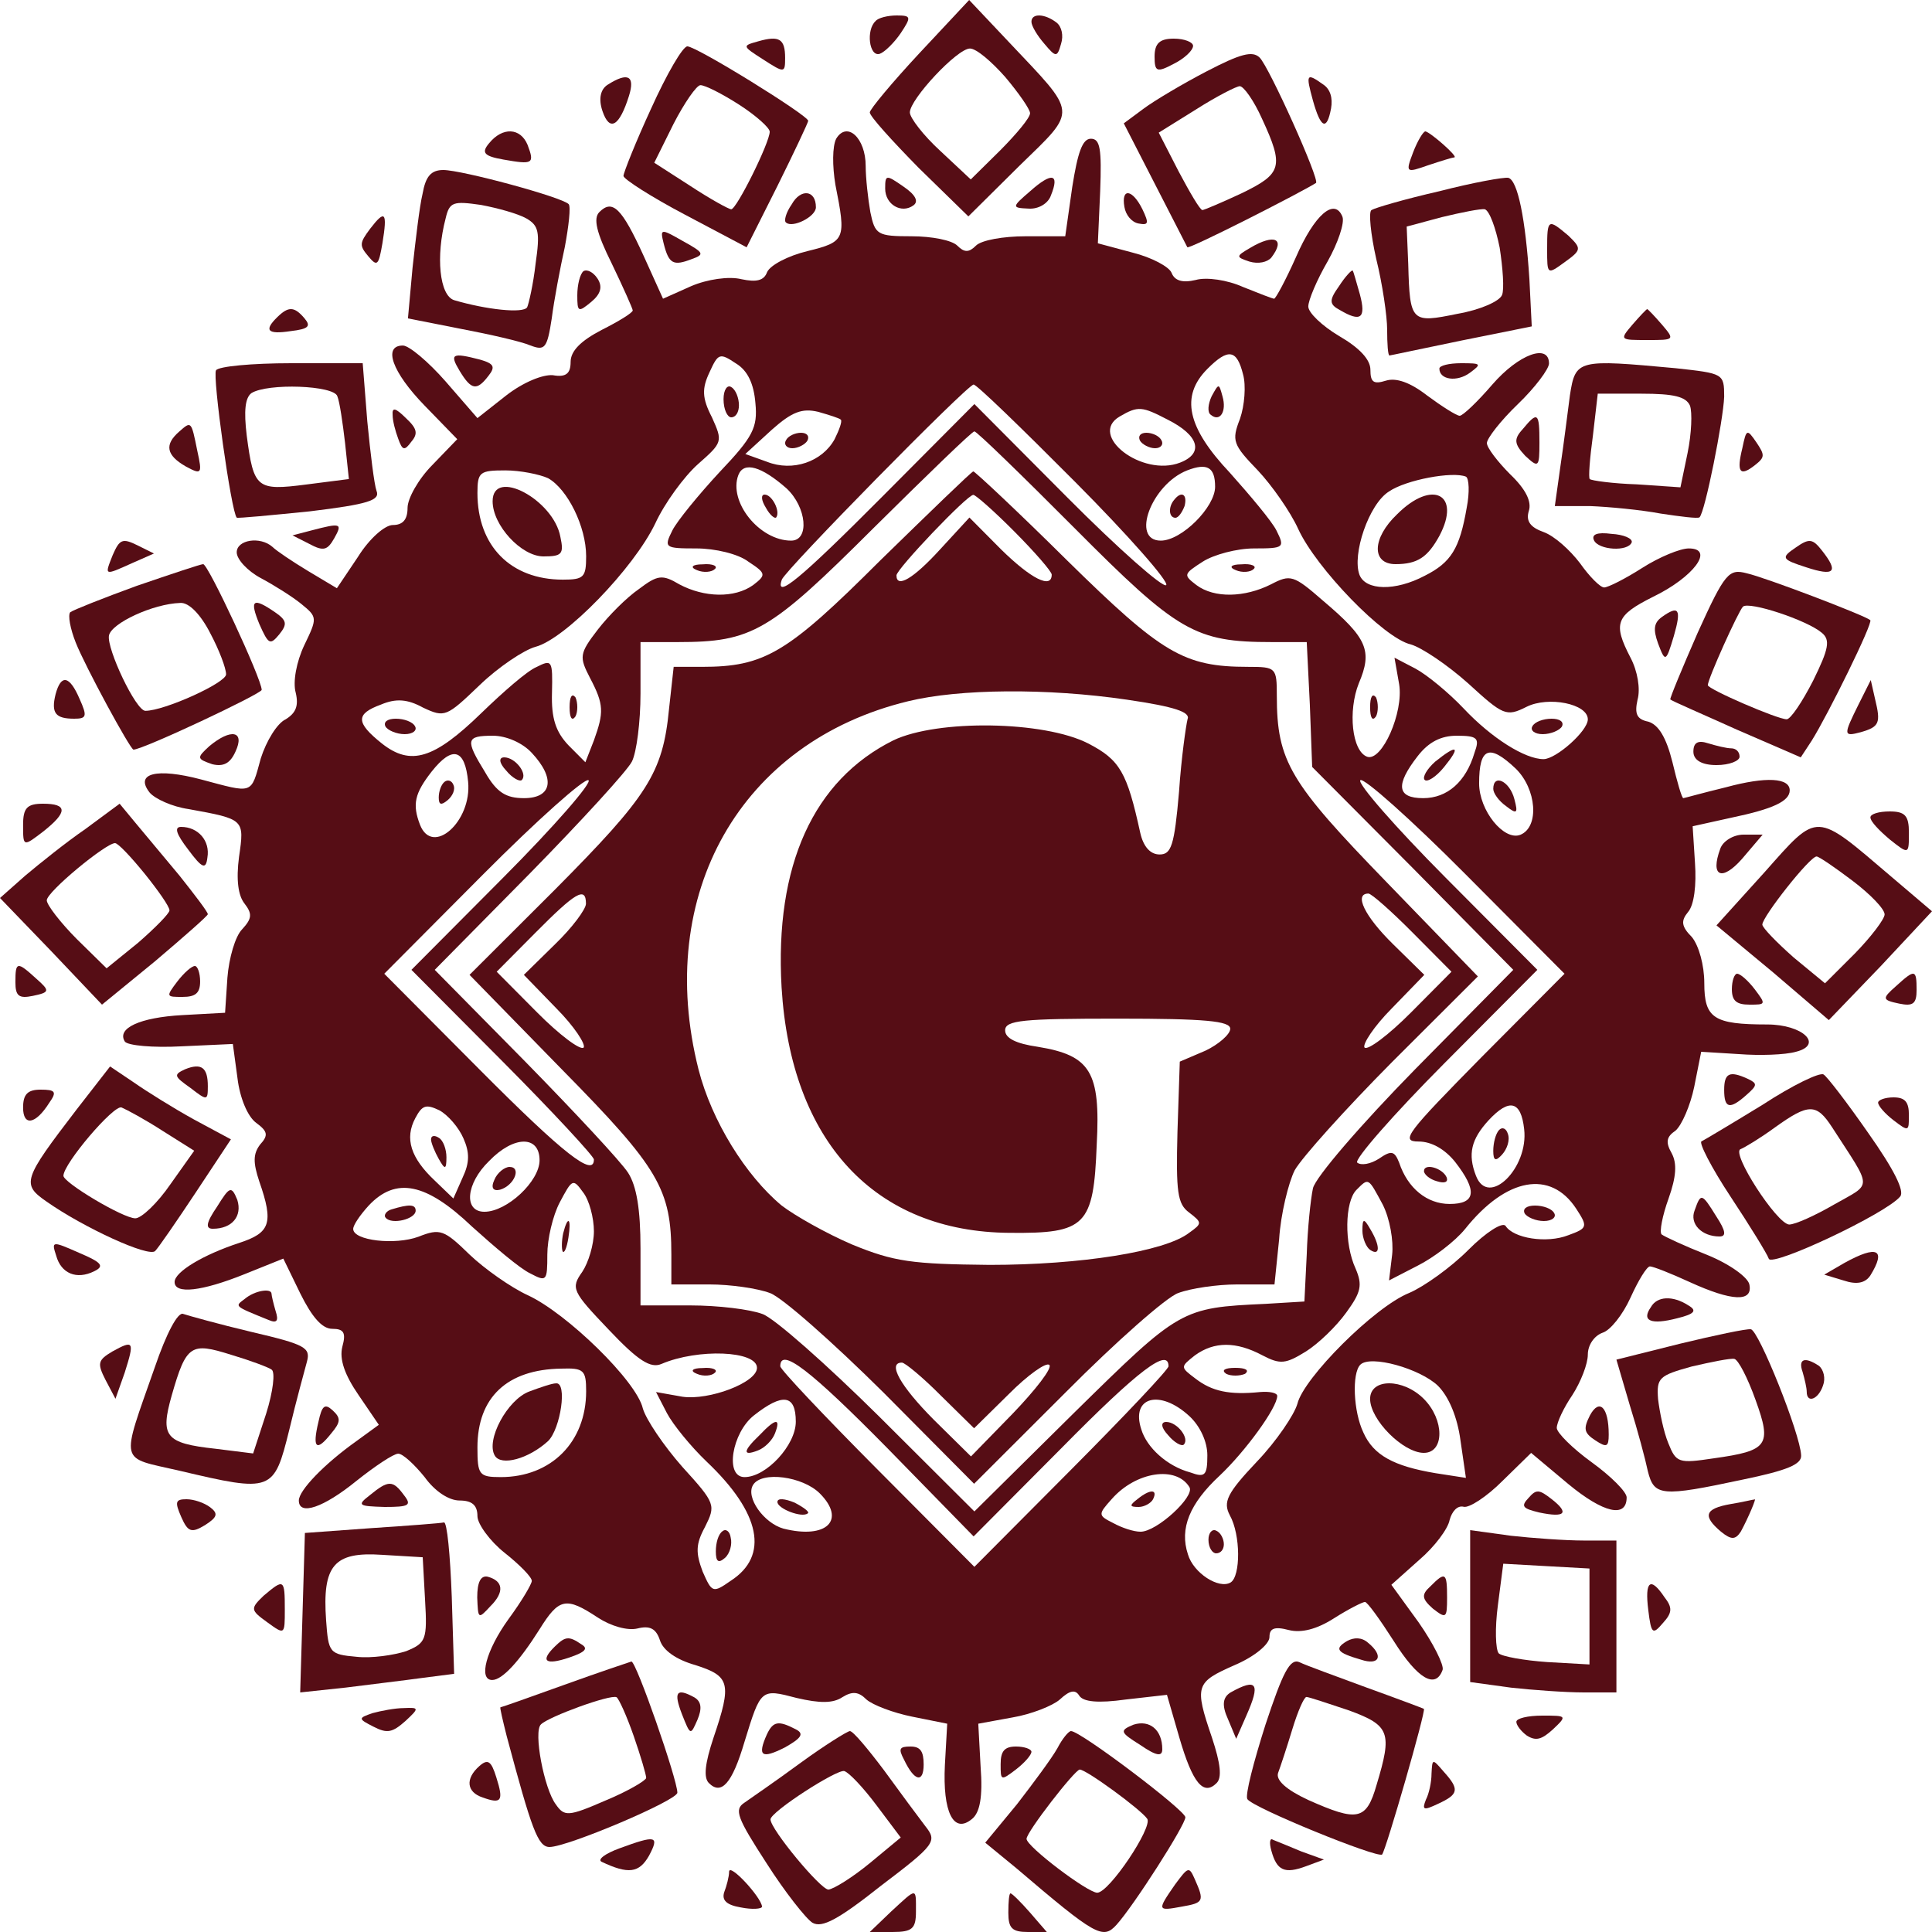 <?xml version="1.0" encoding="UTF-8"?> <svg xmlns="http://www.w3.org/2000/svg" width="250" height="250" viewBox="0 0 250 250" fill="none"> <path d="M118.979 6.875C115.453 10.662 112.55 14.149 112.55 14.548C112.55 15.046 115.453 18.235 118.876 21.722L125.305 28L131.942 21.424C139.512 14.05 139.512 14.947 130.49 5.381L125.409 1.90735e-06L118.979 6.875ZM130.075 9.964C131.838 12.057 133.29 14.149 133.29 14.648C133.29 15.246 131.527 17.338 129.453 19.431L125.616 23.217L121.676 19.53C119.498 17.537 117.735 15.246 117.735 14.548C117.735 12.854 123.853 6.278 125.513 6.278C126.342 6.278 128.313 7.972 130.075 9.964Z" fill="#560D15"></path> <path d="M113.304 2.725C112.042 3.863 112.463 7.381 113.83 6.967C114.46 6.76 115.722 5.518 116.563 4.277C117.929 2.207 117.929 2 116.037 2C114.881 2 113.619 2.311 113.304 2.725Z" fill="#560D15"></path> <path d="M133.467 2.818C133.467 3.344 134.217 4.607 135.135 5.659C136.636 7.448 136.803 7.448 137.304 5.659C137.637 4.607 137.387 3.449 136.72 2.923C135.218 1.766 133.467 1.66 133.467 2.818Z" fill="#560D15"></path> <path d="M98.119 5.345C96.016 5.934 96.016 5.934 98.759 7.7C101.502 9.466 101.594 9.466 101.594 7.503C101.594 5.051 100.862 4.56 98.119 5.345Z" fill="#560D15"></path> <path d="M149.402 7.325C149.402 9.302 149.701 9.418 151.892 8.255C153.287 7.558 154.382 6.512 154.382 5.93C154.382 5.465 153.287 5 151.892 5C150.1 5 149.402 5.582 149.402 7.325Z" fill="#560D15"></path> <path d="M84.262 14.031C82.27 18.348 80.677 22.363 80.677 22.765C80.677 23.166 84.262 25.475 88.645 27.784L96.613 32L100.597 24.07C102.788 19.653 104.581 15.838 104.581 15.637C104.581 14.935 90.139 6 88.944 6C88.346 6 86.254 9.614 84.262 14.031ZM95.617 13.529C97.808 14.935 99.601 16.541 99.601 17.043C99.601 18.448 95.318 27.081 94.621 27.081C94.322 27.081 91.932 25.776 89.342 24.07L84.661 21.058L87.151 16.039C88.545 13.328 90.139 11.02 90.637 11.02C91.234 11.02 93.426 12.124 95.617 13.529Z" fill="#560D15"></path> <path d="M156.107 9.249C153.023 10.852 149.323 13.056 147.987 14.058L145.418 15.962L149.426 23.776C151.687 28.184 153.537 31.791 153.64 31.991C153.846 32.292 168.029 25.078 170.29 23.676C170.804 23.275 164.226 8.648 162.993 7.446C162.068 6.544 160.526 6.945 156.107 9.249ZM163.301 15.361C166.179 21.572 165.87 22.474 160.732 24.978C158.162 26.18 155.798 27.182 155.593 27.182C155.284 27.182 153.948 24.878 152.51 22.173L149.94 17.164L154.771 14.158C157.443 12.455 160.012 11.153 160.423 11.153C160.937 11.153 162.273 13.056 163.301 15.361Z" fill="#560D15"></path> <path d="M78.653 10.951C77.739 11.507 77.397 12.73 77.968 14.399C78.881 17.068 80.137 16.401 81.393 12.396C82.192 9.838 81.279 9.282 78.653 10.951Z" fill="#560D15"></path> <path d="M169.892 13.005C170.908 16.635 171.69 16.947 172.237 14.042C172.471 12.694 172.159 11.553 171.221 10.93C169.033 9.374 168.954 9.582 169.892 13.005Z" fill="#560D15"></path> <path d="M108.201 17.951C107.699 18.961 107.699 21.486 108.101 23.909C109.507 30.978 109.407 31.281 104.483 32.493C101.971 33.099 99.66 34.31 99.259 35.219C98.857 36.33 97.852 36.532 95.943 36.128C94.335 35.724 91.522 36.128 89.412 37.037L85.795 38.653L83.283 33.099C80.469 26.939 79.263 25.727 77.555 27.444C76.752 28.252 77.153 30.069 79.163 34.109C80.67 37.239 81.876 39.965 81.876 40.167C81.876 40.471 80.067 41.581 77.857 42.692C75.144 44.106 73.838 45.419 73.838 46.832C73.838 48.347 73.235 48.852 71.527 48.549C70.221 48.448 67.709 49.458 65.498 51.175L61.78 54.103L57.661 49.357C55.45 46.832 52.938 44.712 52.135 44.712C49.522 44.712 50.728 48.145 54.948 52.487L59.168 56.83L55.953 60.162C54.144 61.98 52.737 64.504 52.737 65.716C52.737 67.231 52.135 67.938 50.828 67.938C49.824 67.938 47.814 69.654 46.307 72.078L43.594 76.117L39.876 73.895C37.867 72.684 35.757 71.27 35.254 70.765C33.647 69.351 30.632 69.856 30.632 71.472C30.632 72.381 32.039 73.895 33.747 74.804C35.455 75.713 37.867 77.228 38.972 78.137C41.082 79.853 41.082 79.954 39.374 83.489C38.369 85.609 37.867 88.235 38.269 89.649C38.67 91.365 38.269 92.274 36.962 93.082C35.857 93.587 34.45 95.91 33.747 98.131C32.441 102.877 32.843 102.675 26.01 100.858C20.283 99.343 17.369 100.05 19.379 102.574C20.082 103.382 22.293 104.392 24.403 104.695C31.637 106.008 31.637 106.008 30.934 110.855C30.532 113.884 30.833 115.904 31.637 116.914C32.642 118.227 32.642 118.833 31.336 120.246C30.431 121.155 29.628 123.983 29.427 126.507L29.125 131.051L23.599 131.354C18.073 131.657 15.058 133.071 16.163 134.788C16.565 135.293 19.781 135.596 23.498 135.394L30.13 135.091L30.733 139.534C31.034 142.058 32.039 144.482 33.144 145.29C34.651 146.401 34.752 146.906 33.647 148.117C32.742 149.329 32.742 150.44 33.546 152.863C35.455 158.317 34.953 159.528 30.934 160.841C26.312 162.356 22.594 164.577 22.594 165.89C22.594 167.506 26.111 167.102 31.637 164.88L36.661 162.861L38.871 167.405C40.379 170.434 41.685 171.949 42.991 171.949C44.498 171.949 44.8 172.454 44.297 174.272C43.895 175.887 44.599 177.907 46.407 180.533L49.02 184.37L46.106 186.491C41.986 189.419 38.67 192.852 38.67 194.165C38.67 196.185 41.886 195.074 46.106 191.641C48.517 189.722 50.929 188.106 51.532 188.106C52.135 188.106 53.642 189.52 54.948 191.136C56.254 192.953 58.063 194.165 59.469 194.165C61.077 194.165 61.78 194.771 61.78 196.185C61.78 197.195 63.388 199.416 65.297 200.931C67.206 202.446 68.814 204.061 68.814 204.566C68.814 204.97 67.508 207.192 65.799 209.514C62.886 213.554 61.881 217.391 63.689 217.391C64.996 217.391 67.206 214.967 69.819 210.827C72.331 206.788 73.235 206.586 77.354 209.312C79.063 210.423 81.173 211.029 82.479 210.726C84.086 210.322 84.89 210.726 85.393 212.241C85.795 213.554 87.503 214.765 90.015 215.472C94.436 216.886 94.737 217.795 92.326 224.864C91.22 228.196 91.019 230.014 91.723 230.721C93.33 232.336 94.737 230.822 96.345 225.369C98.455 218.502 98.455 218.502 103.077 219.714C106.091 220.42 107.799 220.42 109.005 219.613C110.311 218.805 111.115 218.906 112.12 219.916C112.924 220.622 115.536 221.632 118.048 222.137L122.569 223.046L122.268 228.398C121.967 234.457 123.373 237.385 125.785 235.366C126.79 234.558 127.191 232.538 126.89 228.6L126.589 223.046L131.01 222.238C133.421 221.834 136.234 220.723 137.139 219.916C138.445 218.704 139.148 218.603 139.651 219.411C140.153 220.219 142.062 220.42 145.679 219.916L151.005 219.31L152.612 224.864C154.32 230.721 155.727 232.437 157.435 230.721C158.139 230.014 157.938 228.196 156.832 224.864C154.521 218.098 154.722 217.694 159.746 215.472C162.359 214.362 164.268 212.746 164.268 211.837C164.268 210.726 164.871 210.423 166.78 210.928C168.387 211.332 170.397 210.827 172.607 209.413C174.516 208.202 176.325 207.293 176.626 207.293C176.928 207.293 178.536 209.514 180.344 212.342C183.459 217.29 185.77 218.603 186.674 216.078C186.875 215.472 185.469 212.645 183.559 209.918L180.043 205.071L183.66 201.84C185.67 200.123 187.378 197.801 187.579 196.69C187.88 195.579 188.583 194.771 189.387 194.973C190.091 195.175 192.402 193.66 194.411 191.641L198.129 188.005L202.952 192.045C207.473 195.781 210.488 196.488 210.488 193.761C210.488 193.054 208.478 191.035 205.966 189.217C203.454 187.399 201.445 185.38 201.445 184.774C201.445 184.067 202.349 182.148 203.454 180.533C204.559 178.816 205.464 176.493 205.464 175.282C205.464 174.07 206.267 172.858 207.373 172.454C208.377 172.151 209.985 170.131 210.99 167.91C211.995 165.688 213.1 163.871 213.502 163.871C213.904 163.871 216.215 164.779 218.626 165.89C224.152 168.415 226.865 168.516 226.363 166.193C226.162 165.284 223.851 163.568 220.837 162.356C218.023 161.245 215.411 160.033 215.009 159.73C214.708 159.427 215.109 157.307 215.913 155.085C216.918 152.258 217.019 150.541 216.315 149.228C215.511 147.814 215.612 147.108 216.818 146.3C217.621 145.593 218.727 143.068 219.229 140.645L220.133 136.1L225.057 136.403C227.669 136.605 230.985 136.504 232.392 136.1C236.009 135.192 233.296 132.566 228.674 132.566C221.741 132.566 220.535 131.758 220.535 127.214C220.535 124.891 219.832 122.367 218.928 121.256C217.521 119.842 217.521 119.135 218.425 118.025C219.229 117.116 219.531 114.49 219.33 111.663L219.028 106.917L224.052 105.806C229.377 104.695 231.588 103.685 231.588 102.271C231.588 100.656 228.574 100.454 223.349 101.868C220.435 102.574 217.923 103.281 217.822 103.281C217.621 103.281 217.019 101.161 216.416 98.636C215.612 95.405 214.607 93.789 213.301 93.385C211.794 93.082 211.492 92.375 211.894 90.558C212.296 89.144 211.894 86.821 210.99 85.105C208.679 80.661 209.081 79.651 213.904 77.228C219.129 74.703 221.942 70.967 218.526 70.967C217.42 70.967 214.708 72.078 212.497 73.492C210.287 74.905 208.076 76.016 207.574 76.016C207.071 76.016 205.665 74.602 204.459 72.886C203.153 71.169 201.143 69.351 199.736 68.846C198.028 68.24 197.425 67.433 197.827 66.12C198.229 64.908 197.425 63.292 195.416 61.374C193.808 59.758 192.402 57.94 192.402 57.334C192.402 56.729 194.21 54.406 196.421 52.285C198.631 50.165 200.44 47.741 200.44 47.034C200.44 44.409 196.521 45.822 193.105 49.761C191.196 51.982 189.287 53.8 188.885 53.8C188.483 53.8 186.574 52.588 184.665 51.175C182.454 49.458 180.646 48.852 179.339 49.256C177.732 49.761 177.33 49.458 177.33 47.842C177.33 46.529 175.923 45.015 173.311 43.5C171.1 42.187 169.292 40.471 169.292 39.663C169.292 38.855 170.397 36.229 171.804 33.806C173.11 31.483 174.014 28.858 173.713 28.05C172.708 25.525 170.095 27.747 167.684 33.301C166.378 36.229 165.072 38.653 164.871 38.653C164.67 38.653 162.861 37.946 160.851 37.138C158.842 36.229 156.129 35.825 154.722 36.229C153.014 36.633 152.009 36.33 151.608 35.32C151.306 34.513 148.995 33.301 146.584 32.695L142.062 31.483L142.364 24.717C142.565 19.264 142.364 17.951 141.158 17.951C140.053 17.951 139.45 19.769 138.746 24.212L137.842 30.574H132.718C129.804 30.574 126.99 31.079 126.287 31.786C125.383 32.695 124.78 32.695 123.876 31.786C123.172 31.079 120.56 30.574 117.947 30.574C113.526 30.574 113.225 30.372 112.622 27.444C112.321 25.727 112.019 23.001 112.019 21.486C112.019 17.851 109.608 15.629 108.201 17.951ZM97.751 52.184C98.053 55.315 97.45 56.527 93.129 61.071C90.416 63.999 87.603 67.433 87 68.644C85.895 70.866 85.996 70.967 90.115 70.967C92.527 70.967 95.541 71.674 96.847 72.684C99.158 74.198 99.158 74.4 97.45 75.713C95.038 77.43 91.12 77.329 87.905 75.612C85.694 74.299 85.091 74.4 82.68 76.218C81.072 77.329 78.761 79.651 77.354 81.469C74.943 84.6 74.943 85.004 76.35 87.73C78.158 91.163 78.158 92.173 76.852 95.809L75.747 98.636L73.536 96.415C71.929 94.698 71.326 92.981 71.426 89.649C71.527 85.407 71.426 85.306 69.417 86.316C68.211 86.821 65.096 89.548 62.283 92.274C56.154 98.232 53.139 99.141 49.422 96.213C46.005 93.486 46.005 92.375 49.321 91.163C51.23 90.356 52.737 90.457 54.747 91.567C57.56 92.88 57.761 92.779 62.082 88.639C64.493 86.316 67.809 84.095 69.316 83.691C73.134 82.681 81.976 73.593 84.79 67.736C85.996 65.11 88.507 61.677 90.316 60.061C93.531 57.233 93.531 57.133 92.125 54.002C90.819 51.477 90.819 50.266 91.823 48.145C92.928 45.721 93.129 45.62 95.24 47.034C96.747 47.943 97.55 49.66 97.751 52.184ZM160.851 48.448C161.253 49.862 161.052 52.487 160.45 54.204C159.344 57.032 159.545 57.536 162.761 60.869C164.569 62.788 166.981 66.221 167.985 68.442C170.296 73.492 179.038 82.58 182.555 83.388C183.961 83.792 187.277 86.013 189.99 88.437C194.512 92.577 194.913 92.779 197.526 91.466C200.339 90.053 205.464 91.062 205.464 93.082C205.464 94.597 201.344 98.232 199.736 98.232C197.325 98.232 193.004 95.506 189.387 91.668C187.478 89.649 184.665 87.326 183.158 86.518L180.445 85.105L181.048 88.538C181.65 92.173 178.837 98.535 176.928 97.929C174.918 97.222 174.416 91.971 175.823 88.437C177.631 84.196 176.928 82.58 171.201 77.733C167.383 74.4 166.981 74.299 164.469 75.612C161.052 77.329 157.134 77.43 154.823 75.713C153.115 74.4 153.115 74.299 155.627 72.684C157.033 71.775 160.048 70.967 162.258 70.967C166.177 70.967 166.277 70.866 165.172 68.644C164.569 67.433 161.756 64.1 159.143 61.172C153.617 55.315 152.713 51.276 156.23 47.741C158.942 45.015 160.048 45.217 160.851 48.448ZM139.148 62.384C145.981 69.25 151.306 75.309 150.904 75.713C150.502 76.117 144.675 70.967 138.144 64.403L126.086 52.285L114.23 64.201C103.479 75.006 100.263 77.632 101.168 75.006C101.57 73.794 125.182 49.761 125.986 49.761C126.388 49.761 132.215 55.416 139.148 62.384ZM108.804 54.305C109.005 54.507 108.603 55.618 108 56.83C106.393 59.758 102.574 61.071 99.259 59.758L96.445 58.748L99.862 55.618C102.474 53.295 103.78 52.79 105.89 53.295C107.297 53.699 108.603 54.103 108.804 54.305ZM151.105 54.305C155.124 56.325 155.828 58.647 152.713 59.859C147.789 61.778 140.756 56.325 144.876 53.901C147.287 52.487 147.789 52.588 151.105 54.305ZM139.048 68.341C152.411 81.772 154.622 83.085 164.569 83.085H169.091L169.493 91.163L169.794 99.242L182.856 112.37L195.818 125.497L183.158 138.322C176.124 145.492 170.196 152.359 169.894 153.772C169.593 155.186 169.191 159.023 169.091 162.356L168.789 168.415L163.765 168.718C152.813 169.223 152.713 169.324 138.947 182.855L126.086 195.579L113.727 183.259C106.995 176.594 100.163 170.535 98.656 170.03C97.048 169.425 92.928 168.92 89.311 168.92H82.881V161.548C82.881 156.499 82.378 153.469 81.273 151.753C80.369 150.339 74.34 143.876 67.909 137.312L56.254 125.497L68.512 113.077C75.144 106.311 81.173 99.747 81.775 98.535C82.378 97.323 82.881 93.385 82.881 89.75V83.085H87.704C97.35 83.085 99.56 81.772 113.024 68.341C119.957 61.475 125.785 55.82 126.086 55.82C126.388 55.82 132.215 61.475 139.048 68.341ZM101.771 63.191C104.383 65.615 104.785 69.957 102.373 69.957C98.254 69.957 94.235 64.908 95.541 61.475C96.244 59.657 98.555 60.364 101.771 63.191ZM157.234 62.989C157.234 65.615 152.914 69.957 150.201 69.957C146.282 69.957 148.995 62.687 153.617 60.869C156.23 59.859 157.234 60.465 157.234 62.989ZM70.924 61.879C73.436 63.292 75.847 68.139 75.847 71.977C75.847 74.703 75.546 75.006 72.833 75.006C66.101 75.006 61.78 70.664 61.78 63.797C61.78 61.071 62.082 60.869 65.398 60.869C67.307 60.869 69.819 61.374 70.924 61.879ZM189.789 65.716C188.885 70.967 187.78 72.785 184.363 74.501C180.545 76.521 176.727 76.42 175.923 74.4C174.918 71.775 177.129 65.211 179.741 63.595C181.952 62.081 187.98 60.97 189.689 61.677C190.091 61.879 190.191 63.696 189.789 65.716ZM68.814 97.424C71.929 100.757 71.426 103.281 67.809 103.281C65.498 103.281 64.292 102.574 62.785 99.949C60.173 95.708 60.273 95.203 63.79 95.203C65.498 95.203 67.608 96.112 68.814 97.424ZM190.794 97.424C189.689 101.161 187.277 103.281 184.162 103.281C180.746 103.281 180.545 101.565 183.459 97.828C184.866 96.011 186.473 95.203 188.483 95.203C191.196 95.203 191.497 95.506 190.794 97.424ZM60.575 101.161C61.077 106.311 55.953 110.855 54.345 106.715C53.34 104.089 53.642 102.675 55.852 99.848C58.565 96.415 60.173 96.919 60.575 101.161ZM196.119 99.444C198.832 102.07 199.234 107.018 196.722 108.027C194.612 108.835 191.397 104.897 191.397 101.363C191.397 96.718 192.703 96.213 196.119 99.444ZM65.197 113.48L53.24 125.497L65.096 137.413C71.527 143.876 76.852 149.632 76.852 150.036C76.852 152.359 73.034 149.43 62.082 138.423L49.723 126.002L62.484 113.178C69.517 106.109 75.646 100.656 76.149 100.959C76.651 101.262 71.728 106.917 65.197 113.48ZM191.698 136.807C182.052 146.603 181.148 147.713 183.559 147.713C185.268 147.713 186.976 148.723 188.282 150.339C191.196 154.075 190.995 155.792 187.579 155.792C184.665 155.792 182.153 153.772 181.048 150.44C180.445 148.925 180.043 148.824 178.435 149.935C177.33 150.642 176.124 150.844 175.622 150.44C175.22 150.036 180.344 144.179 186.875 137.615L198.933 125.497L187.076 113.581C180.545 107.018 175.622 101.363 176.024 100.959C176.426 100.555 182.555 106.008 189.588 113.077L202.449 126.002L191.698 136.807ZM59.972 147.309C60.776 149.127 60.776 150.44 59.871 152.359L58.666 155.085L56.254 152.763C53.139 149.834 52.336 147.309 53.742 144.684C54.647 142.967 55.149 142.866 56.857 143.674C57.962 144.28 59.369 145.896 59.972 147.309ZM197.224 146.098C197.827 151.147 192.602 156.297 190.995 152.157C189.89 149.329 190.392 147.41 192.602 144.987C195.315 142.058 196.823 142.462 197.224 146.098ZM69.819 150.137C69.819 152.863 65.599 156.802 62.685 156.802C59.972 156.802 60.273 153.166 63.288 150.238C66.503 146.906 69.819 146.906 69.819 150.137ZM76.852 159.326C76.852 161.043 76.149 163.366 75.345 164.577C73.838 166.698 74.039 167.102 78.761 172.05C82.579 176.089 84.187 177.099 85.594 176.493C90.316 174.474 97.952 174.777 97.952 176.998C97.952 178.917 91.723 181.239 88.306 180.735L84.89 180.129L86.297 182.855C87.101 184.37 89.412 187.197 91.421 189.116C98.455 195.781 99.56 201.335 94.536 204.566C92.225 206.182 92.125 206.081 90.919 203.355C90.015 200.931 90.015 199.82 91.22 197.599C92.627 194.771 92.627 194.569 88.306 189.823C85.895 187.096 83.584 183.663 83.182 182.249C82.378 178.715 73.335 169.929 68.311 167.607C66.101 166.597 62.685 164.173 60.776 162.356C57.46 159.124 56.957 158.922 54.144 160.033C51.13 161.144 45.704 160.538 45.704 159.023C45.704 158.518 46.608 157.206 47.714 155.994C51.23 152.258 55.149 153.065 61.077 158.72C63.991 161.346 67.307 164.173 68.613 164.779C70.723 165.89 70.823 165.789 70.823 162.356C70.823 160.336 71.527 157.307 72.431 155.59C74.039 152.561 74.139 152.46 75.445 154.277C76.249 155.287 76.852 157.61 76.852 159.326ZM178.937 155.893C179.842 157.711 180.344 160.538 180.143 162.356L179.741 165.688L183.459 163.77C185.469 162.76 188.282 160.639 189.588 159.023C194.913 152.359 200.641 151.349 203.956 156.398C205.464 158.72 205.464 158.922 202.952 159.831C200.138 160.942 195.818 160.235 194.813 158.619C194.411 158.115 192.301 159.427 189.99 161.75C187.78 163.972 184.263 166.496 182.354 167.304C177.832 169.122 168.689 178.311 167.885 181.643C167.483 183.057 165.172 186.491 162.66 189.116C158.741 193.256 158.239 194.367 159.143 196.084C160.55 198.608 160.55 203.96 159.244 204.768C157.737 205.677 154.421 203.556 153.718 201.133C152.612 197.801 153.919 194.569 157.837 190.934C161.153 187.803 165.273 182.148 165.273 180.634C165.273 180.23 164.268 180.028 163.062 180.129C159.043 180.533 156.832 180.028 154.722 178.412C152.713 176.897 152.713 176.897 154.622 175.382C157.134 173.565 159.947 173.565 163.363 175.382C165.674 176.594 166.378 176.493 168.99 174.878C170.598 173.868 172.909 171.646 174.215 169.828C176.124 167.203 176.325 166.294 175.421 164.173C173.914 160.942 174.014 155.489 175.521 153.974C177.129 152.359 177.028 152.359 178.937 155.893ZM114.833 187.399L125.986 198.81L137.34 187.399C147.387 177.2 151.206 174.373 151.206 176.796C151.206 177.2 145.579 183.158 138.646 190.126L126.086 202.749L113.526 190.126C106.593 183.158 100.967 177.2 100.967 176.796C100.967 174.272 104.885 177.301 114.833 187.399ZM186.071 179.321C187.478 180.735 188.583 183.36 188.985 186.39L189.689 191.237L185.77 190.631C180.344 189.722 177.732 188.308 176.426 185.38C175.119 182.653 174.918 177.705 176.024 176.594C177.33 175.282 183.76 177.099 186.071 179.321ZM75.847 180.028C75.847 186.592 71.326 191.136 64.795 191.136C61.981 191.136 61.78 190.833 61.78 187.298C61.78 180.836 65.599 177.2 72.632 177.099C75.546 176.998 75.847 177.301 75.847 180.028ZM102.976 183.966C102.976 186.995 99.158 191.136 96.345 191.136C93.732 191.136 94.737 185.38 97.55 183.158C101.268 180.23 102.976 180.432 102.976 183.966ZM153.919 183.259C155.325 184.572 156.23 186.592 156.23 188.308C156.23 190.934 155.928 191.237 154.019 190.53C151.005 189.722 148.392 187.298 147.689 184.976C146.282 180.735 150.1 179.725 153.919 183.259ZM153.919 192.448C154.622 193.66 149.698 198.204 147.588 198.204C146.684 198.204 145.177 197.7 144.072 197.094C142.062 196.084 142.062 195.983 143.871 193.963C146.986 190.429 152.21 189.621 153.919 192.448ZM106.091 193.256C109.507 196.69 106.995 199.214 101.369 197.801C98.857 197.094 96.445 193.761 97.45 192.146C98.555 190.328 103.881 191.035 106.091 193.256Z" fill="#560D15"></path> <path d="M93.626 51.652C93.626 52.994 94.124 54.001 94.622 54.001C95.22 54.001 95.618 53.33 95.618 52.435C95.618 51.54 95.22 50.422 94.622 50.087C94.124 49.751 93.626 50.422 93.626 51.652Z" fill="#560D15"></path> <path d="M90.186 73.775C91.031 74.149 92.117 74.024 92.479 73.65C92.962 73.275 92.238 72.9 90.91 73.025C89.583 73.025 89.221 73.4 90.186 73.775Z" fill="#560D15"></path> <path d="M73.705 91.517C73.705 92.888 74.011 93.378 74.471 92.692C74.778 92.105 74.778 90.93 74.471 90.245C74.011 89.657 73.705 90.147 73.705 91.517Z" fill="#560D15"></path> <path d="M49.876 94C50.163 94.5 51.314 95 52.369 95C53.424 95 54 94.5 53.712 94C53.424 93.4 52.273 93 51.218 93C50.163 93 49.588 93.4 49.876 94Z" fill="#560D15"></path> <path d="M156.788 51.274C156.321 52.272 156.204 53.37 156.671 53.67C157.837 54.668 158.771 53.27 158.187 51.274C157.721 49.576 157.721 49.576 156.788 51.274Z" fill="#560D15"></path> <path d="M159.908 73.775C160.752 74.149 161.838 74.024 162.2 73.65C162.683 73.275 161.959 72.9 160.632 73.025C159.304 73.025 158.942 73.4 159.908 73.775Z" fill="#560D15"></path> <path d="M177.292 91.517C177.292 92.888 177.598 93.378 178.058 92.692C178.364 92.105 178.364 90.93 178.058 90.245C177.598 89.657 177.292 90.147 177.292 91.517Z" fill="#560D15"></path> <path d="M198.281 94C197.993 94.5 198.569 95 199.624 95C200.679 95 201.83 94.5 202.117 94C202.405 93.4 201.83 93 200.775 93C199.72 93 198.569 93.4 198.281 94Z" fill="#560D15"></path> <path d="M101.687 57.001C101.407 57.501 101.781 58.001 102.528 58.001C103.275 58.001 104.209 57.501 104.489 57.001C104.769 56.401 104.396 56.001 103.649 56.001C102.901 56.001 101.967 56.401 101.687 57.001Z" fill="#560D15"></path> <path d="M147.504 57.001C147.784 57.501 148.718 58.001 149.466 58.001C150.213 58.001 150.586 57.501 150.306 57.001C150.026 56.401 149.092 56.001 148.345 56.001C147.598 56.001 147.224 56.401 147.504 57.001Z" fill="#560D15"></path> <path d="M113.892 72.532C101.839 84.57 98.926 86.29 90.79 86.29H87.174L86.571 91.752C85.768 100.047 83.859 102.981 71.806 115.12L60.757 126.146L72.71 138.386C85.265 151.132 86.873 153.864 86.873 162.361V166.205H91.794C94.506 166.205 98.022 166.711 99.629 167.318C101.136 167.824 107.765 173.691 114.294 180.165L126.046 192L137.899 180.165C144.327 173.691 150.956 167.824 152.463 167.318C154.07 166.711 157.485 166.205 160.097 166.205H164.918L165.521 160.338C165.722 157.101 166.726 153.054 167.53 151.436C168.434 149.817 174.059 143.546 180.186 137.375L191.235 126.349L179.382 114.108C166.927 101.261 165.22 98.53 165.22 90.033C165.22 86.391 165.119 86.29 161.503 86.29C153.166 86.29 150.354 84.57 138.1 72.532C131.671 66.159 126.147 61 125.946 61C125.745 61 120.321 66.261 113.892 72.532ZM131.269 68.79C133.881 71.42 136.091 73.949 136.091 74.353C136.091 76.275 133.379 74.859 129.562 71.116L125.443 66.969L121.627 71.116C118.211 74.859 116.002 76.174 116.002 74.454C116.002 73.645 125.142 64.035 125.946 64.035C126.247 64.035 128.658 66.159 131.269 68.79ZM145.834 90.539C152.061 91.449 154.07 92.157 153.668 93.067C153.468 93.877 152.865 98.024 152.564 102.475C151.961 109.455 151.559 110.568 150.052 110.568C148.847 110.568 147.943 109.556 147.541 107.735C145.834 99.946 144.93 98.328 140.812 96.203C135.086 93.27 121.325 93.067 115.6 95.799C105.254 100.958 100.232 111.984 101.136 127.765C102.341 147.693 113.189 159.427 130.667 159.529C140.51 159.63 141.515 158.618 141.916 148.098C142.419 138.69 141.113 136.566 134.283 135.453C131.47 135.048 130.064 134.34 130.064 133.329C130.064 132.013 132.374 131.811 144.628 131.811C155.979 131.811 159.193 132.115 159.193 133.126C159.193 133.834 157.686 135.149 155.979 135.959L152.664 137.375L152.363 146.479C152.162 154.268 152.363 155.786 153.869 156.898C155.577 158.213 155.577 158.315 153.869 159.529C150.756 161.956 139.807 163.676 128.055 163.676C118.011 163.575 115.7 163.271 110.276 161.046C106.962 159.63 102.843 157.303 101.136 155.988C96.515 152.144 92.096 145.063 90.388 138.386C84.663 115.727 95.812 96.001 117.508 90.741C124.138 89.122 135.488 89.021 145.834 90.539ZM75.824 116.941C75.824 117.649 74.016 120.077 71.806 122.201L67.788 126.146L72.007 130.496C74.317 132.823 75.824 135.149 75.522 135.554C75.121 135.959 72.409 133.935 69.496 131.002L64.272 125.742L69.295 120.684C74.417 115.525 75.824 114.614 75.824 116.941ZM182.798 120.684L187.82 125.742L182.597 131.002C179.684 133.935 176.972 135.959 176.57 135.554C176.269 135.149 177.775 132.823 180.086 130.496L184.304 126.146L180.286 122.201C176.57 118.559 175.164 115.626 177.072 115.626C177.474 115.626 180.086 117.952 182.798 120.684ZM121.727 180.569L126.046 184.818L130.566 180.367C132.977 177.939 135.387 176.22 135.789 176.624C136.191 177.029 133.981 179.861 131.068 182.896L125.644 188.46L120.823 183.705C116.504 179.356 114.796 176.321 116.705 176.321C117.106 176.321 119.417 178.243 121.727 180.569Z" fill="#560D15"></path> <path d="M99.103 65.698C99.657 66.717 100.291 67.17 100.45 66.943C101.004 66.151 99.895 64 98.945 64C98.469 64 98.469 64.68 99.103 65.698Z" fill="#560D15"></path> <path d="M151.94 64.677C151.151 65.586 151.23 67 152.098 67C152.493 67 152.967 66.293 153.283 65.485C153.677 63.97 152.888 63.465 151.94 64.677Z" fill="#560D15"></path> <path d="M63.745 64.864C63.745 67.98 67.463 72 70.323 72C72.706 72 72.992 71.699 72.516 69.487C71.657 64.663 63.745 60.441 63.745 64.864Z" fill="#560D15"></path> <path d="M180.786 66.544C177.54 69.623 177.438 73 180.583 73C183.424 73 184.743 72.106 186.265 69.325C189.106 63.961 185.352 61.974 180.786 66.544Z" fill="#560D15"></path> <path d="M65.487 99.698C66.319 100.717 67.269 101.17 67.507 100.943C68.338 100.151 66.675 98.001 65.249 98.001C64.537 98.001 64.537 98.68 65.487 99.698Z" fill="#560D15"></path> <path d="M185.704 98.562C184.658 99.501 184.03 100.558 184.344 100.91C184.658 101.262 185.809 100.558 186.855 99.267C189.052 96.566 188.633 96.214 185.704 98.562Z" fill="#560D15"></path> <path d="M57.506 101.182C57.087 101.531 56.773 102.405 56.773 103.192C56.773 104.153 57.087 104.24 57.925 103.541C58.553 103.017 58.972 102.143 58.658 101.531C58.449 101.007 57.925 100.832 57.506 101.182Z" fill="#560D15"></path> <path d="M193.228 102.08C193.228 102.639 193.941 103.646 194.893 104.317C196.321 105.435 196.44 105.212 195.964 103.422C195.369 101.073 193.228 100.067 193.228 102.08Z" fill="#560D15"></path> <path d="M184.263 151.537C184.263 151.948 184.997 152.606 185.94 152.853C186.989 153.182 187.408 152.935 187.198 152.359C186.674 151.126 184.263 150.468 184.263 151.537Z" fill="#560D15"></path> <path d="M55.776 147.443C55.776 147.881 56.274 149.084 56.772 149.959C57.569 151.382 57.768 151.382 57.768 149.74C57.768 148.756 57.37 147.552 56.772 147.224C56.274 146.896 55.776 146.896 55.776 147.443Z" fill="#560D15"></path> <path d="M193.961 146.243C193.542 146.709 193.228 147.874 193.228 148.923C193.228 150.204 193.542 150.321 194.38 149.389C195.008 148.69 195.427 147.524 195.113 146.709C194.903 146.01 194.38 145.777 193.961 146.243Z" fill="#560D15"></path> <path d="M63.965 152.684C63.474 153.737 63.842 154.158 64.702 153.948C66.545 153.421 67.528 151 65.931 151C65.317 151 64.334 151.737 63.965 152.684Z" fill="#560D15"></path> <path d="M50.689 156.487C50.025 156.656 49.583 157.246 49.915 157.584C50.689 158.511 53.786 157.752 53.786 156.656C53.786 155.812 52.901 155.812 50.689 156.487Z" fill="#560D15"></path> <path d="M72.871 159.605C72.667 160.599 72.667 161.592 72.803 161.924C73.007 162.255 73.347 161.482 73.552 160.157C73.96 157.618 73.484 157.177 72.871 159.605Z" fill="#560D15"></path> <path d="M90.186 177.774C91.031 178.149 92.117 178.024 92.479 177.649C92.962 177.275 92.238 176.9 90.91 177.025C89.583 177.025 89.221 177.4 90.186 177.774Z" fill="#560D15"></path> <path d="M93.485 198.145C92.95 198.518 92.629 199.636 92.629 200.755C92.629 202.06 92.95 202.339 93.806 201.594C94.448 201.035 94.769 199.823 94.555 198.984C94.448 198.145 93.913 197.772 93.485 198.145Z" fill="#560D15"></path> <path d="M197.286 157C197.573 157.5 198.724 158 199.779 158C200.834 158 201.41 157.5 201.122 157C200.834 156.4 199.683 156 198.628 156C197.573 156 196.998 156.4 197.286 157Z" fill="#560D15"></path> <path d="M176.294 159.248C176.294 160.223 176.799 161.415 177.303 161.741C178.614 162.608 178.614 161.199 177.303 159.031C176.496 157.622 176.294 157.622 176.294 159.248Z" fill="#560D15"></path> <path d="M158.673 177.77C159.258 178.077 160.428 178.077 161.111 177.77C161.696 177.308 161.208 177 159.843 177C158.478 177 157.99 177.308 158.673 177.77Z" fill="#560D15"></path> <path d="M156.374 199.239C156.374 200.246 156.872 201 157.37 201C157.968 201 158.366 200.497 158.366 199.826C158.366 199.155 157.968 198.317 157.37 198.065C156.872 197.813 156.374 198.317 156.374 199.239Z" fill="#560D15"></path> <path d="M177.292 181.02C177.292 183.712 181.563 188 184.244 188C186.926 188 186.926 183.712 184.244 181.02C181.563 178.327 177.292 178.327 177.292 181.02Z" fill="#560D15"></path> <path d="M68.49 180.058C65.654 181.109 62.819 186.369 64.034 188.367C64.844 189.735 68.389 188.788 70.921 186.474C72.541 184.896 73.452 178.795 71.933 179.006C71.427 179.006 69.908 179.532 68.49 180.058Z" fill="#560D15"></path> <path d="M98.299 185.692C96.09 187.798 96.09 188.463 98.078 187.687C98.961 187.355 99.954 186.357 100.286 185.47C101.059 183.475 100.396 183.475 98.299 185.692Z" fill="#560D15"></path> <path d="M151.144 185.698C151.976 186.716 152.926 187.169 153.164 186.943C153.995 186.151 152.332 184 150.907 184C150.194 184 150.194 184.679 151.144 185.698Z" fill="#560D15"></path> <path d="M147.185 193.988C146.132 194.798 146.132 195 147.347 195C148.075 195 148.966 194.494 149.209 193.988C149.857 192.671 148.804 192.671 147.185 193.988Z" fill="#560D15"></path> <path d="M100.598 194.352C100.598 195.225 103.773 196.446 104.514 195.835C104.832 195.661 103.985 195.05 102.821 194.439C101.55 193.916 100.598 193.828 100.598 194.352Z" fill="#560D15"></path> <path d="M63.298 18.525C62.257 19.754 62.604 20.201 65.148 20.648C68.964 21.319 69.195 21.207 68.27 18.749C67.345 16.514 65.032 16.402 63.298 18.525Z" fill="#560D15"></path> <path d="M182.864 19.694C181.84 22.389 181.933 22.389 184.819 21.378C186.495 20.817 187.985 20.368 188.171 20.368C188.823 20.368 185.099 17.112 184.447 17C184.168 17 183.423 18.235 182.864 19.694Z" fill="#560D15"></path> <path d="M54.679 25.081C54.281 26.724 53.783 31.036 53.385 34.63L52.788 41.202L59.555 42.537C63.336 43.255 67.416 44.179 68.61 44.693C70.501 45.412 70.799 45.104 71.396 41.202C71.695 38.84 72.491 34.63 73.088 31.96C73.585 29.291 73.884 26.724 73.585 26.416C72.69 25.491 59.754 22 57.365 22C55.773 22 55.077 22.822 54.679 25.081ZM68.112 28.264C69.704 29.188 69.903 30.009 69.306 34.117C69.008 36.786 68.411 39.353 68.212 39.764C67.714 40.586 62.938 40.072 58.759 38.84C56.868 38.224 56.37 33.193 57.664 28.264C58.161 26.108 58.659 26.005 62.241 26.518C64.431 26.929 67.018 27.648 68.112 28.264Z" fill="#560D15"></path> <path d="M114.541 24.401C114.541 26.483 116.667 27.698 118.203 26.57C118.912 26.049 118.439 25.182 116.904 24.141C114.659 22.58 114.541 22.58 114.541 24.401Z" fill="#560D15"></path> <path d="M133.327 24.717C130.897 26.803 130.897 26.898 133.095 26.993C134.368 27.087 135.641 26.329 135.989 25.286C137.146 22.442 136.104 22.252 133.327 24.717Z" fill="#560D15"></path> <path d="M186.273 24.739C181.822 25.756 177.978 26.875 177.473 27.18C177.068 27.384 177.372 30.334 178.08 33.487C178.889 36.743 179.496 40.914 179.496 42.643C179.496 44.474 179.597 46 179.799 46C179.9 46 184.148 45.084 189.105 44.067L198.208 42.236L197.904 36.133C197.399 28.299 196.387 23.315 195.173 23.01C194.567 22.908 190.622 23.62 186.273 24.739ZM194.061 32.063C194.465 34.708 194.668 37.455 194.364 38.167C194.061 38.981 191.532 40.1 188.599 40.608C182.631 41.829 182.429 41.727 182.227 34.2L182.024 29.317L186.576 28.096C189.105 27.486 191.633 26.977 192.139 27.079C192.746 27.282 193.555 29.52 194.061 32.063Z" fill="#560D15"></path> <path d="M102.446 26.444C101.715 27.48 101.402 28.61 101.715 28.798C102.55 29.552 105.578 28.045 105.578 26.82C105.578 24.56 103.595 24.372 102.446 26.444Z" fill="#560D15"></path> <path d="M145.495 26.765C145.669 27.842 146.449 28.754 147.317 28.919C148.618 29.168 148.704 28.919 147.837 27.097C146.536 24.446 145.062 24.28 145.495 26.765Z" fill="#560D15"></path> <path d="M47.907 29.585C46.493 31.473 46.493 31.771 47.657 33.163C48.822 34.554 48.988 34.355 49.487 31.473C50.153 27.398 49.82 27.1 47.907 29.585Z" fill="#560D15"></path> <path d="M200.199 32.246C200.199 35.571 200.199 35.571 202.489 33.908C204.664 32.338 204.664 32.153 202.947 30.491C200.313 28.274 200.199 28.274 200.199 32.246Z" fill="#560D15"></path> <path d="M85.875 31.494C86.542 34.144 87.114 34.45 89.497 33.532C91.213 32.921 91.117 32.717 88.353 31.188C85.494 29.557 85.398 29.557 85.875 31.494Z" fill="#560D15"></path> <path d="M161.784 32.068C159.902 33.17 159.902 33.255 161.679 33.849C162.83 34.188 163.98 33.933 164.503 33.34C166.385 30.881 164.921 30.202 161.784 32.068Z" fill="#560D15"></path> <path d="M75.496 35.093C75.042 35.471 74.702 36.886 74.702 38.208C74.702 40.378 74.815 40.472 76.518 39.057C77.766 38.019 77.993 37.075 77.312 36.037C76.745 35.188 75.95 34.81 75.496 35.093Z" fill="#560D15"></path> <path d="M173.267 37.033C171.973 38.845 171.973 39.377 173.384 40.123C176.089 41.721 176.794 41.188 175.971 38.099C175.501 36.501 175.148 35.116 175.031 35.01C174.913 34.903 174.09 35.755 173.267 37.033Z" fill="#560D15"></path> <path d="M35.909 41.011C34.115 42.754 34.587 43.305 37.609 42.846C39.97 42.571 40.254 42.204 39.404 41.194C38.081 39.634 37.326 39.634 35.909 41.011Z" fill="#560D15"></path> <path d="M211.244 42C209.53 44 209.625 44 213.147 44C216.669 44 216.764 44 215.051 42C214.099 40.9 213.242 40 213.147 40C213.052 40 212.195 40.9 211.244 42Z" fill="#560D15"></path> <path d="M59.477 47.992C60.993 50.498 61.701 50.603 63.218 48.618C64.127 47.47 63.925 47.052 62.105 46.53C58.466 45.59 58.163 45.799 59.477 47.992Z" fill="#560D15"></path> <path d="M27.954 47.918C27.457 48.632 29.942 66.373 30.637 66.985C30.737 67.087 35.01 66.679 40.077 66.169C47.629 65.251 49.219 64.742 48.722 63.518C48.424 62.702 47.928 58.624 47.53 54.545L46.934 47H37.693C32.625 47 28.253 47.408 27.954 47.918ZM43.655 51.283C43.953 51.996 44.35 54.749 44.648 57.298L45.145 61.989L39.581 62.702C33.221 63.518 32.823 63.212 31.929 56.381C31.532 53.118 31.73 51.487 32.525 50.875C34.612 49.549 43.257 49.855 43.655 51.283Z" fill="#560D15"></path> <path d="M186.255 47.694C186.255 49.158 188.545 49.467 190.211 48.233C191.772 47.077 191.668 47 189.065 47C187.504 47 186.255 47.308 186.255 47.694Z" fill="#560D15"></path> <path d="M203.149 51.137C202.841 53.463 202.326 57.632 201.915 60.346L201.195 65.484H205.721C208.19 65.581 212.305 65.969 214.877 66.454C217.449 66.842 219.712 67.132 219.918 66.939C220.638 66.26 223.004 54.336 223.107 51.331C223.107 48.325 223.004 48.325 216.832 47.647C204.178 46.483 203.87 46.483 203.149 51.137ZM218.684 52.494C218.992 53.366 218.889 56.081 218.375 58.601L217.449 63.061L211.791 62.673C208.705 62.576 205.927 62.188 205.721 61.995C205.516 61.898 205.721 59.28 206.133 56.275L206.75 50.943H212.408C216.626 50.943 218.169 51.331 218.684 52.494Z" fill="#560D15"></path> <path d="M50.807 53.713C50.807 54.476 51.167 55.811 51.526 56.765C52.066 58.291 52.335 58.386 53.234 57.146C54.133 56.097 53.954 55.43 52.515 54.094C51.167 52.759 50.717 52.664 50.807 53.713Z" fill="#560D15"></path> <path d="M197.035 55.536C195.842 56.827 195.951 57.473 197.36 58.979C199.094 60.593 199.203 60.486 199.203 57.258C199.203 53.385 198.986 53.169 197.035 55.536Z" fill="#560D15"></path> <path d="M23.172 55.863C21.266 57.531 21.49 58.904 24.069 60.375C26.087 61.454 26.199 61.356 25.526 58.315C24.741 54.392 24.741 54.49 23.172 55.863Z" fill="#560D15"></path> <path d="M225.463 57.97C224.688 61.102 225.119 61.746 227.098 60.181C228.388 59.167 228.388 58.891 227.27 57.233C226.065 55.483 225.979 55.483 225.463 57.97Z" fill="#560D15"></path> <path d="M40.307 68.635L37.849 69.276L40.012 70.374C41.88 71.382 42.372 71.198 43.257 69.642C44.338 67.719 44.142 67.627 40.307 68.635Z" fill="#560D15"></path> <path d="M14.587 71.817C13.52 74.519 13.431 74.519 17.075 72.878L19.919 71.624L17.786 70.562C15.831 69.597 15.475 69.79 14.587 71.817Z" fill="#560D15"></path> <path d="M206.264 69.921C206.86 71.18 210.671 71.431 211.147 70.173C211.266 69.67 210.075 69.167 208.527 69.083C206.621 68.831 205.907 69.167 206.264 69.921Z" fill="#560D15"></path> <path d="M232.382 70.841C230.417 72.171 230.526 72.375 233.693 73.398C237.406 74.625 237.952 74.012 235.768 71.25C234.567 69.716 234.13 69.613 232.382 70.841Z" fill="#560D15"></path> <path d="M17.683 75.813C13.28 77.419 9.491 78.926 9.082 79.227C8.774 79.629 9.082 81.335 9.798 83.143C11.027 86.256 16.864 97.001 17.274 97.001C18.503 97.001 33.863 89.77 33.863 89.268C33.863 87.863 26.9 72.901 26.285 73.001C25.978 73.001 22.087 74.306 17.683 75.813ZM27.207 81.938C28.334 84.047 29.255 86.457 29.255 87.26C29.255 88.365 21.268 91.98 18.81 91.98C17.581 91.98 13.792 83.946 14.099 82.239C14.406 80.633 19.834 78.122 23.316 78.022C24.442 77.921 25.978 79.528 27.207 81.938Z" fill="#560D15"></path> <path d="M219.677 81.886C217.656 86.505 216.039 90.405 216.14 90.508C216.342 90.713 220.182 92.355 224.73 94.408L233.017 98.001L234.432 95.845C236.554 92.458 242.416 80.552 242.012 80.244C241.304 79.628 228.368 74.701 226.044 74.188C223.719 73.572 223.214 74.085 219.677 81.886ZM235.746 81.886C236.858 82.81 236.655 83.939 234.634 88.044C233.219 90.816 231.703 93.074 231.198 93.074C229.985 93.074 220.991 89.174 220.991 88.66C220.991 87.839 224.932 79.115 225.539 78.499C226.347 77.78 233.826 80.244 235.746 81.886Z" fill="#560D15"></path> <path d="M33.56 80.754C34.742 83.417 34.957 83.512 36.14 82.085C37.215 80.754 37.107 80.278 35.602 79.232C32.7 77.235 32.27 77.615 33.56 80.754Z" fill="#560D15"></path> <path d="M215.018 79.859C213.999 80.604 213.906 81.457 214.555 83.268C215.481 85.718 215.573 85.718 216.592 82.309C217.611 78.793 217.241 78.261 215.018 79.859Z" fill="#560D15"></path> <path d="M7.19 89.844C6.587 92.287 7.19 93 9.601 93C11.209 93 11.31 92.695 10.305 90.454C8.998 87.4 7.893 87.196 7.19 89.844Z" fill="#560D15"></path> <path d="M240.485 91.176C238.518 95.146 238.518 95.344 240.766 94.749C243.201 94.054 243.388 93.558 242.639 90.481L242.077 88L240.485 91.176Z" fill="#560D15"></path> <path d="M27.085 96.554C25.44 98.073 25.44 98.189 27.472 98.89C28.924 99.241 29.795 98.773 30.472 97.255C31.73 94.569 29.892 94.218 27.085 96.554Z" fill="#560D15"></path> <path d="M219.124 97.267C219.124 98.351 220.2 99.001 222.112 99.001C223.785 99.001 225.1 98.459 225.1 97.917C225.1 97.267 224.622 96.834 224.024 96.834C223.427 96.834 222.112 96.509 221.036 96.184C219.722 95.751 219.124 96.076 219.124 97.267Z" fill="#560D15"></path> <path d="M2.988 106.739C2.988 109.588 2.988 109.588 5.569 107.616C8.768 105.096 8.768 104 5.569 104C3.504 104 2.988 104.548 2.988 106.739Z" fill="#560D15"></path> <path d="M11.015 107.3C8.534 109 5.061 111.8 3.275 113.3L0 116.2L6.649 123.1L13.198 130L20.045 124.4C23.816 121.2 26.892 118.5 26.892 118.3C26.892 118 25.206 115.8 23.221 113.3C21.137 110.8 18.557 107.7 17.465 106.4L15.48 104L11.015 107.3ZM18.755 113.1C20.442 115.2 21.931 117.3 21.931 117.8C21.931 118.2 20.045 120.1 17.862 122L13.793 125.3L9.923 121.5C7.839 119.4 6.053 117.1 6.053 116.5C6.053 115.4 13.694 109.1 14.885 109.1C15.282 109.1 16.969 110.9 18.755 113.1Z" fill="#560D15"></path> <path d="M228.342 112.853L222.111 119.742L229.43 125.821L236.649 132L243.374 125.01L250 117.919L244.758 113.461C234.77 104.951 235.363 104.951 228.342 112.853ZM239.715 113.968C241.989 115.69 243.868 117.615 243.868 118.324C243.868 118.932 242.088 121.262 240.011 123.389L236.154 127.239L232.1 123.896C229.924 121.971 228.045 120.046 228.045 119.641C228.045 118.628 234.177 110.827 235.067 110.827C235.363 110.827 237.44 112.245 239.715 113.968Z" fill="#560D15"></path> <path d="M242.032 105.767C242.032 106.315 243.227 107.52 244.522 108.616C247.012 110.588 247.012 110.588 247.012 107.739C247.012 105.548 246.514 105 244.522 105C243.127 105 242.032 105.329 242.032 105.767Z" fill="#560D15"></path> <path d="M24.355 109.938C26.195 112.423 26.655 112.536 26.839 110.954C27.207 108.808 25.643 107 23.434 107C22.514 107 22.79 107.904 24.355 109.938Z" fill="#560D15"></path> <path d="M222.603 109.821C221.26 113.463 222.827 114.07 225.401 111.156L228.087 108H225.625C224.282 108 222.939 108.85 222.603 109.821Z" fill="#560D15"></path> <path d="M1.992 127.094C1.992 128.869 2.44 129.243 4.234 128.869C6.476 128.402 6.476 128.215 4.682 126.627C2.216 124.386 1.992 124.386 1.992 127.094Z" fill="#560D15"></path> <path d="M22.948 127C21.432 129 21.516 129 23.622 129C25.307 129 25.896 128.5 25.896 127C25.896 125.9 25.559 125 25.222 125C24.801 125 23.791 125.9 22.948 127Z" fill="#560D15"></path> <path d="M224.104 128C224.104 129.5 224.694 130 226.378 130C228.484 130 228.568 130 227.052 128C226.21 126.9 225.199 126 224.778 126C224.441 126 224.104 126.9 224.104 128Z" fill="#560D15"></path> <path d="M245.318 127.627C243.524 129.215 243.524 129.402 245.766 129.869C247.56 130.242 248.008 129.869 248.008 128.094C248.008 125.385 247.784 125.385 245.318 127.627Z" fill="#560D15"></path> <path d="M9.89 143.6C2.963 152.639 2.765 153.228 6.031 155.488C10.781 158.828 19.291 162.758 20.083 161.874C20.479 161.481 22.854 158.042 25.328 154.309L29.88 147.432L25.13 144.877C22.458 143.403 18.994 141.242 17.312 140.063L14.244 138L9.89 143.6ZM21.073 146.351L25.13 148.905L22.062 153.228C20.38 155.684 18.302 157.649 17.51 157.649C15.927 157.649 8.208 153.032 8.208 152.147C8.208 150.575 14.739 142.912 15.729 143.305C16.421 143.6 18.796 144.877 21.073 146.351Z" fill="#560D15"></path> <path d="M23.92 138.375C22.433 139.07 22.52 139.269 24.619 140.758C26.805 142.446 26.893 142.446 26.893 140.56C26.893 138.177 26.106 137.482 23.92 138.375Z" fill="#560D15"></path> <path d="M223.107 141.033C223.107 143.428 223.813 143.637 226.02 141.658C227.433 140.408 227.433 140.2 226.109 139.575C223.813 138.533 223.107 138.846 223.107 141.033Z" fill="#560D15"></path> <path d="M228.073 142.959C224.127 145.374 220.586 147.487 220.181 147.688C219.777 147.789 221.396 151.009 223.925 154.832C226.454 158.656 228.68 162.278 228.882 162.882C229.287 163.989 244.058 157.046 245.879 154.832C246.486 154.128 245.07 151.31 241.731 146.581C238.999 142.657 236.369 139.236 235.964 139.035C235.458 138.733 231.917 140.444 228.073 142.959ZM237.077 145.877C242.338 154.027 242.338 153.021 237.381 155.838C234.953 157.247 232.322 158.454 231.513 158.454C229.894 158.354 223.925 149.097 225.24 148.694C225.746 148.493 227.769 147.286 229.692 145.877C234.042 142.758 235.054 142.758 237.077 145.877Z" fill="#560D15"></path> <path d="M2.988 143.324C2.988 145.737 4.569 145.559 6.377 142.698C7.393 141.268 7.167 141 5.247 141C3.553 141 2.988 141.626 2.988 143.324Z" fill="#560D15"></path> <path d="M243.027 142.677C243.027 143.1 243.924 144.115 245.019 144.96C247.011 146.482 247.011 146.398 247.011 144.284C247.011 142.592 246.513 142 245.019 142C243.924 142 243.027 142.339 243.027 142.677Z" fill="#560D15"></path> <path d="M28.085 156.147C26.663 158.232 26.554 159 27.538 159C30.053 159 31.365 157.354 30.709 155.269C29.944 153.403 29.725 153.513 28.085 156.147Z" fill="#560D15"></path> <path d="M219.291 156.606C218.587 158.355 220.195 160 222.506 160C223.411 160 223.31 159.28 222.105 157.429C220.195 154.344 220.095 154.344 219.291 156.606Z" fill="#560D15"></path> <path d="M7.271 162.486C7.9 164.781 9.894 165.642 12.203 164.494C13.567 163.825 13.147 163.347 10.209 162.104C6.746 160.574 6.641 160.574 7.271 162.486Z" fill="#560D15"></path> <path d="M238.707 163.399L236.056 164.937L238.597 165.706C240.253 166.256 241.358 166.036 242.021 165.047C244.119 161.64 242.904 161.091 238.707 163.399Z" fill="#560D15"></path> <path d="M31.671 168.077C30.372 169.063 30.199 168.954 34.789 170.817C35.828 171.256 36.088 170.927 35.655 169.611C35.395 168.734 35.136 167.638 35.136 167.419C35.136 166.651 32.97 166.98 31.671 168.077Z" fill="#560D15"></path> <path d="M213.62 169.15C212.374 170.917 213.62 171.47 217.02 170.586C219.287 170.034 219.627 169.592 218.493 168.929C216.454 167.604 214.414 167.714 213.62 169.15Z" fill="#560D15"></path> <path d="M20.032 176.92C15.559 189.699 15.361 188.482 23.213 190.308C35.241 193.148 35.44 193.046 37.428 185.034C38.323 181.281 39.416 177.325 39.714 176.21C40.211 174.384 39.515 173.978 32.557 172.355C28.283 171.341 24.307 170.225 23.71 170.023C23.015 169.718 21.523 172.558 20.032 176.92ZM35.142 177.224C35.639 177.528 35.34 180.064 34.446 182.904L32.756 188.076L27.885 187.468C21.325 186.758 20.728 185.845 22.219 180.571C24.108 173.978 24.704 173.674 29.873 175.297C32.259 176.007 34.744 176.92 35.142 177.224Z" fill="#560D15"></path> <path d="M217.401 173.874L209.163 175.936L210.892 181.829C211.909 185.07 212.926 188.9 213.231 190.374C214.045 193.615 214.96 193.713 225.538 191.454C231.233 190.275 233.165 189.49 233.064 188.311C232.962 185.561 227.572 172.106 226.555 172.008C226.046 171.909 221.876 172.793 217.401 173.874ZM227.165 181.142C229.301 187.034 228.792 187.722 221.774 188.704C217.198 189.392 216.893 189.293 215.876 186.74C215.265 185.267 214.757 182.713 214.553 181.043C214.35 178.293 214.655 177.999 218.927 176.82C221.469 176.231 223.91 175.74 224.419 175.838C224.927 175.936 226.148 178.293 227.165 181.142Z" fill="#560D15"></path> <path d="M14.544 174.879C12.657 176.001 12.558 176.409 13.65 178.552L14.941 181L16.133 177.633C17.424 173.552 17.325 173.348 14.544 174.879Z" fill="#560D15"></path> <path d="M233.262 177.554C233.526 178.471 233.789 179.59 233.789 180.099C233.789 181.626 235.283 181.117 235.898 179.285C236.249 178.369 235.986 177.249 235.371 176.74C233.526 175.518 232.647 175.824 233.262 177.554Z" fill="#560D15"></path> <path d="M41.205 183.991C40.386 187.413 40.932 187.916 42.844 185.501C44.119 183.991 44.119 183.488 43.026 182.481C42.025 181.576 41.66 181.878 41.205 183.991Z" fill="#560D15"></path> <path d="M205.736 183.153C204.867 184.875 204.954 185.413 206.43 186.381C207.907 187.349 208.167 187.242 208.167 185.628C208.167 182.077 206.952 180.894 205.736 183.153Z" fill="#560D15"></path> <path d="M47.873 193.462C46.155 194.795 46.346 194.898 49.782 195C52.933 195 53.315 194.795 52.265 193.462C50.833 191.513 50.26 191.513 47.873 193.462Z" fill="#560D15"></path> <path d="M197.821 193.799C196.741 194.934 197.036 195.196 199.195 195.719C202.533 196.417 203.121 195.806 200.766 193.974C199.195 192.752 198.803 192.665 197.821 193.799Z" fill="#560D15"></path> <path d="M23.46 196.311C24.322 198.276 24.802 198.391 26.526 197.351C28.156 196.311 28.251 195.849 27.197 195.04C26.431 194.462 25.089 194 24.131 194C22.693 194 22.598 194.347 23.46 196.311Z" fill="#560D15"></path> <path d="M223.929 194.627C220.566 195.222 220.301 196.174 222.69 198.197C224.017 199.268 224.548 199.268 225.256 198.197C226.229 196.412 227.38 193.675 227.026 194.032C226.849 194.032 225.433 194.389 223.929 194.627Z" fill="#560D15"></path> <path d="M48.093 197.736L39.454 198.364L39.149 208.735L38.844 219L44.739 218.372C47.991 217.953 52.463 217.429 54.699 217.115L58.764 216.591L58.459 206.64C58.256 201.192 57.849 196.897 57.443 197.002C57.036 197.107 52.869 197.421 48.093 197.736ZM55.004 207.059C55.309 212.191 55.105 212.61 52.564 213.658C50.938 214.182 48.093 214.601 46.161 214.391C42.604 214.077 42.503 213.867 42.198 209.677C41.69 202.554 43.214 200.773 49.414 201.192L54.699 201.507L55.004 207.059Z" fill="#560D15"></path> <path d="M190.239 207.828V217.656L195.518 218.38C198.306 218.69 202.589 219 204.98 219H209.163V209.173V199.345H204.98C202.589 199.345 198.306 199.035 195.518 198.725L190.239 198V207.828ZM205.677 209.173V215.38L200.199 215.069C197.211 214.862 194.322 214.345 193.924 213.931C193.526 213.414 193.426 210.725 193.824 207.725L194.522 202.345L200.099 202.656L205.677 202.966V209.173Z" fill="#560D15"></path> <path d="M61.753 206.707C61.865 209.481 61.865 209.571 63.433 207.87C65.336 205.991 65.112 204.559 63.097 204.022C62.201 203.843 61.753 204.738 61.753 206.707Z" fill="#560D15"></path> <path d="M185.083 205.28C183.89 206.356 183.998 206.894 185.408 208.149C187.142 209.494 187.251 209.404 187.251 206.715C187.251 203.487 187.034 203.308 185.083 205.28Z" fill="#560D15"></path> <path d="M34.106 206.491C32.388 208.154 32.388 208.338 34.564 209.908C36.854 211.571 36.854 211.571 36.854 208.246C36.854 204.274 36.739 204.274 34.106 206.491Z" fill="#560D15"></path> <path d="M213.286 208.339C213.666 211.466 213.855 211.578 215.185 210.014C216.419 208.674 216.419 208.004 215.374 206.664C213.571 203.984 212.811 204.542 213.286 208.339Z" fill="#560D15"></path> <path d="M71.817 213.037C69.836 214.963 70.59 215.513 73.608 214.504C75.778 213.771 76.155 213.312 75.212 212.762C73.608 211.662 73.137 211.753 71.817 213.037Z" fill="#560D15"></path> <path d="M174.302 212.354C172.602 213.356 173.002 213.857 176.103 214.758C178.503 215.559 179.103 214.257 177.003 212.554C176.203 211.853 175.202 211.853 174.302 212.354Z" fill="#560D15"></path> <path d="M73.026 218.013C68.589 219.62 64.858 220.926 64.757 220.926C64.656 220.926 65.059 222.633 65.564 224.641C68.791 236.691 69.597 239 71.11 239C73.43 239 87.65 232.976 87.65 231.971C87.65 230.264 82.305 214.901 81.7 215.001C81.397 215.101 77.464 216.407 73.026 218.013ZM82.002 224.641C82.91 227.252 83.616 229.662 83.616 230.063C83.616 230.365 81.296 231.771 78.371 232.976C73.531 235.084 73.026 235.084 71.917 233.478C70.404 231.469 68.992 224.038 70.001 223.135C71.009 222.131 78.977 219.218 79.783 219.62C80.086 219.821 81.094 222.03 82.002 224.641Z" fill="#560D15"></path> <path d="M163.751 223.173C162.221 227.987 161.1 232.289 161.405 232.802C162.119 233.928 178.233 240.484 178.845 239.972C179.355 239.357 184.556 221.329 184.25 221.124C184.046 221.022 180.783 219.793 176.805 218.359C172.93 216.925 168.952 215.491 168.137 215.081C166.913 214.569 165.995 216.412 163.751 223.173ZM174.562 221.329C179.865 223.275 180.171 224.197 178.131 230.958C176.805 235.567 175.684 235.772 169.258 232.904C166.403 231.572 165.077 230.343 165.383 229.421C165.689 228.602 166.505 226.144 167.219 223.788C167.933 221.432 168.748 219.588 169.054 219.588C169.36 219.588 171.808 220.407 174.562 221.329Z" fill="#560D15"></path> <path d="M88.24 221.804C89.349 224.598 89.349 224.598 90.256 222.525C90.861 221.083 90.76 220.182 89.853 219.641C87.535 218.379 87.132 218.92 88.24 221.804Z" fill="#560D15"></path> <path d="M159.259 218.989C158.201 219.622 158.083 220.676 158.906 222.469L159.964 225L161.257 222.047C163.138 217.829 162.667 217.091 159.259 218.989Z" fill="#560D15"></path> <path d="M48.224 221.673C46.324 222.322 46.324 222.414 48.336 223.434C50.124 224.36 50.794 224.175 52.471 222.692C54.259 221.025 54.259 220.932 52.247 221.025C51.13 221.025 49.23 221.395 48.224 221.673Z" fill="#560D15"></path> <path d="M196.215 222.803C196.215 223.249 196.845 224.052 197.581 224.588C198.736 225.302 199.471 225.123 200.942 223.785C202.833 222 202.728 222 199.577 222C197.686 222 196.215 222.357 196.215 222.803Z" fill="#560D15"></path> <path d="M99.24 224.418C97.968 227.261 98.546 227.641 101.551 226.124C103.747 224.892 104.093 224.323 102.938 223.754C100.742 222.617 100.049 222.711 99.24 224.418Z" fill="#560D15"></path> <path d="M146.682 223.169C144.823 223.937 144.933 224.157 147.556 225.803C149.633 227.231 150.398 227.34 150.398 226.352C150.398 223.828 148.758 222.51 146.682 223.169Z" fill="#560D15"></path> <path d="M103.606 228.103C100.421 230.448 97.132 232.694 96.31 233.28C94.974 234.159 95.385 235.234 99.187 241.095C101.551 244.807 104.326 248.323 105.148 248.812C106.381 249.495 108.436 248.421 113.986 244.025C121.076 238.653 121.282 238.262 119.74 236.308C118.918 235.234 116.452 231.913 114.397 229.08C112.341 226.345 110.389 224.001 109.978 224.001C109.669 224.001 106.689 225.857 103.606 228.103ZM113.472 233.671L116.555 237.774L112.547 241.095C110.286 242.951 107.922 244.416 107.203 244.514C106.175 244.514 99.701 236.699 99.701 235.429C99.701 234.453 108.334 228.885 109.258 229.178C109.875 229.373 111.725 231.327 113.472 233.671Z" fill="#560D15"></path> <path d="M136.842 226.192C136.122 227.486 133.759 230.674 131.601 233.463L127.49 238.443L131.498 241.73C141.774 250.495 142.699 250.993 144.446 249.1C146.707 246.61 153.387 236.152 153.387 235.156C153.387 234.259 139.822 224 138.589 224C138.28 224 137.458 224.996 136.842 226.192ZM144.035 231.67C146.09 233.164 148.043 234.757 148.454 235.355C149.173 236.451 143.521 244.917 141.98 244.917C140.747 244.917 132.834 238.941 132.834 237.945C132.834 237.048 139.103 228.98 139.719 228.98C140.13 228.98 141.98 230.176 144.035 231.67Z" fill="#560D15"></path> <path d="M116.98 227.698C118.335 230.558 119.521 230.737 119.521 228.324C119.521 226.626 119.098 226 117.827 226C116.387 226 116.218 226.268 116.98 227.698Z" fill="#560D15"></path> <path d="M129.482 228.283C129.482 230.397 129.482 230.482 131.474 228.96C132.57 228.114 133.466 227.099 133.466 226.676C133.466 226.338 132.57 226 131.474 226C129.98 226 129.482 226.592 129.482 228.283Z" fill="#560D15"></path> <path d="M62.028 228.53C60.164 230.175 60.383 231.918 62.467 232.595C64.879 233.466 65.208 233.079 64.221 229.982C63.563 227.852 63.124 227.562 62.028 228.53Z" fill="#560D15"></path> <path d="M185.238 229.503C185.238 230.571 184.926 232.083 184.509 232.883C183.988 234.218 184.197 234.306 186.072 233.417C188.78 232.172 188.884 231.549 186.801 229.236C185.343 227.546 185.343 227.546 185.238 229.503Z" fill="#560D15"></path> <path d="M80.161 239.173C78.311 239.85 77.27 240.624 77.848 240.914C81.317 242.558 82.704 242.364 83.976 240.14C85.363 237.529 84.901 237.433 80.161 239.173Z" fill="#560D15"></path> <path d="M164.517 239.49C165.217 242.053 166.217 242.527 169.016 241.483L171.315 240.629L168.416 239.585C166.816 238.921 165.217 238.256 164.717 238.066C164.317 237.782 164.217 238.446 164.517 239.49Z" fill="#560D15"></path> <path d="M94.344 242.21C94.344 242.824 94.025 244.052 93.705 244.871C93.385 245.894 94.025 246.508 95.836 246.815C97.328 247.122 98.606 247.019 98.606 246.712C98.499 245.485 94.344 240.982 94.344 242.21Z" fill="#560D15"></path> <path d="M152.055 243.848C149.721 247.216 149.721 247.315 152.903 246.72C155.767 246.225 155.873 246.027 154.6 243.154C153.858 241.47 153.752 241.569 152.055 243.848Z" fill="#560D15"></path> <path d="M115.292 247.369L112.55 250H115.488C118.034 250 118.524 249.579 118.524 247.369C118.524 244.211 118.72 244.211 115.292 247.369Z" fill="#560D15"></path> <path d="M130.478 247.5C130.478 249.5 130.948 250 133.015 250H135.458L133.297 247.5C132.075 246.1 130.948 245 130.76 245C130.572 245 130.478 246.1 130.478 247.5Z" fill="#560D15"></path> </svg> 